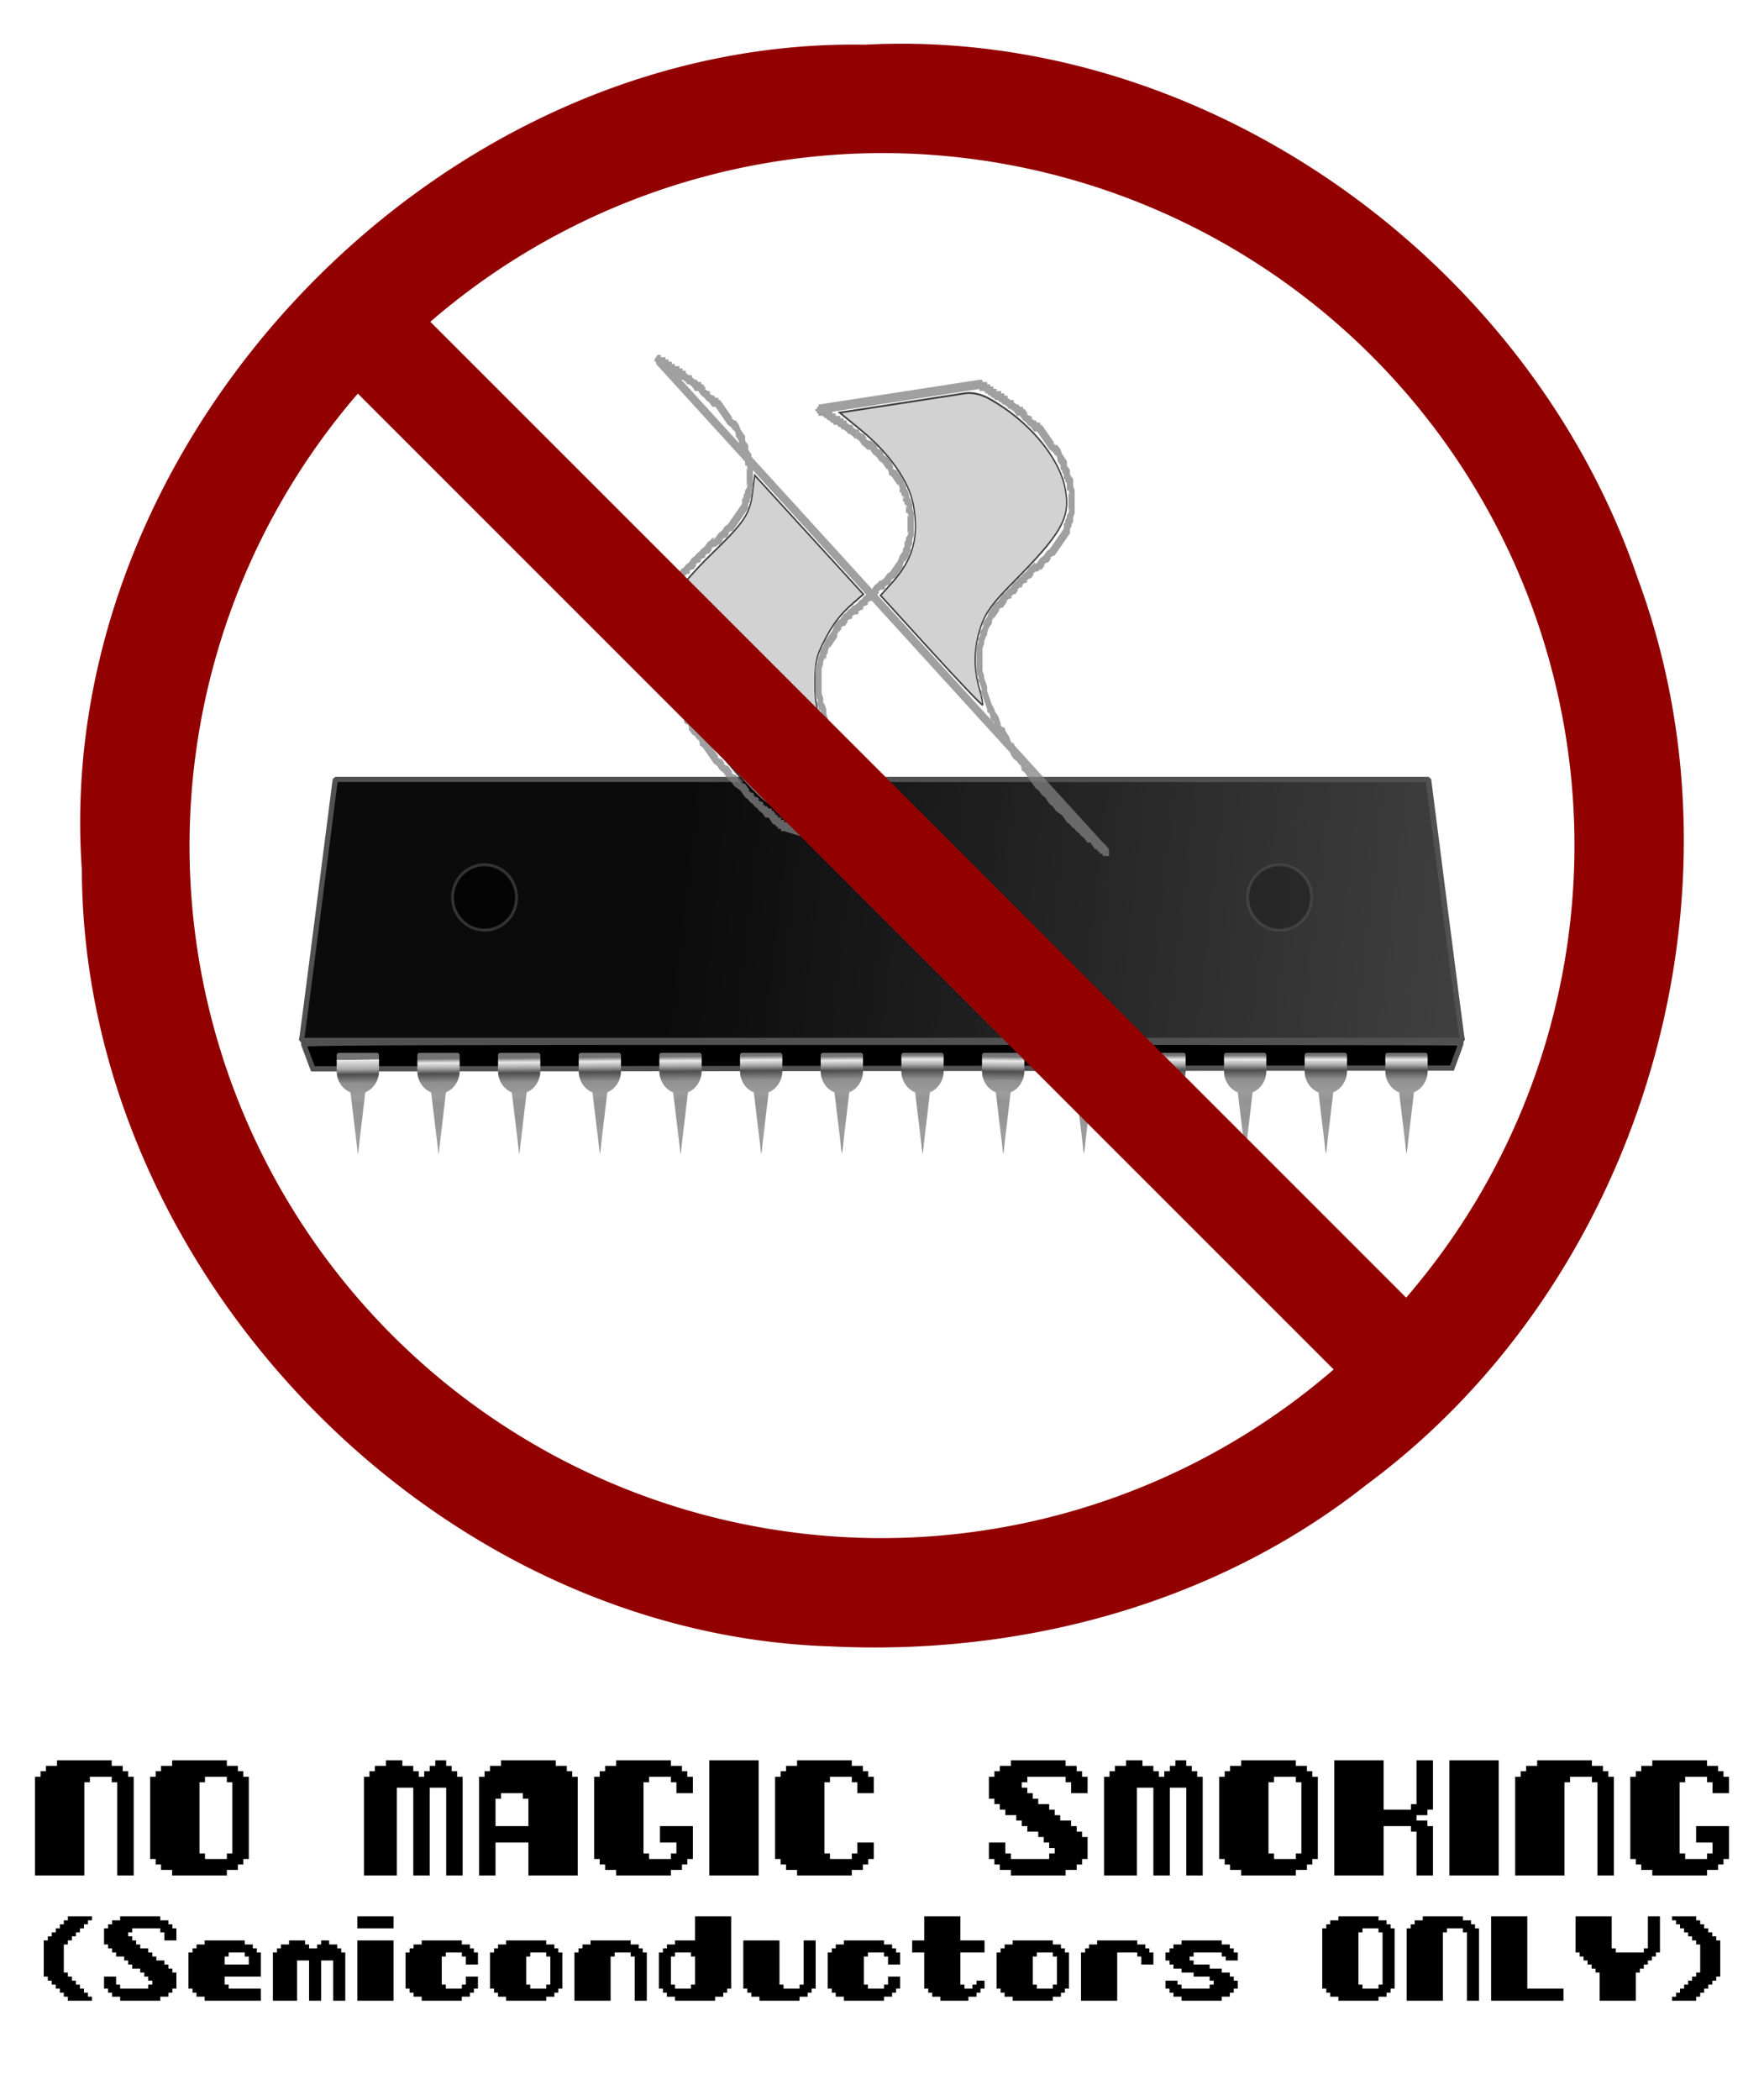 <?xml version="1.0"?>
<svg xmlns="http://www.w3.org/2000/svg" xmlns:xlink="http://www.w3.org/1999/xlink" width="605" height="720.214" viewBox="0 0 605 720.214">
  <defs>
    <linearGradient gradientUnits="userSpaceOnUse" xlink:href="#b" id="p" y2="459.763" x2="312.744" y1="421.346" x1="312.326"/>
    <linearGradient gradientTransform="matrix(.698 0 0 .782 15.984 -274.35)" gradientUnits="userSpaceOnUse" xlink:href="#a" id="d" y2="427.465" x2="455.666" y1="386.442" x1="138.074"/>
    <linearGradient xlink:href="#b" id="r" gradientUnits="userSpaceOnUse" x1="312.326" y1="420.846" x2="312.297" y2="460.764"/>
    <linearGradient gradientUnits="userSpaceOnUse" xlink:href="#b" id="f" y2="460.764" x2="310.064" y1="420.846" x1="312.326"/>
    <linearGradient id="b">
      <stop offset="0" stop-color="#737373"/>
      <stop offset=".041" stop-color="#e9e9e9"/>
      <stop offset=".092" stop-color="#a9a9a9"/>
      <stop offset=".143" stop-color="#4e4e4e"/>
      <stop offset=".231" stop-color="#909090"/>
      <stop offset=".357" stop-color="#9c9c9c"/>
      <stop offset=".429" stop-color="#939393"/>
      <stop offset=".5" stop-color="#969696"/>
      <stop offset=".571" stop-color="#959595"/>
      <stop offset=".643" stop-color="#979797"/>
      <stop offset=".714" stop-color="#9d9d9d"/>
      <stop offset=".786" stop-color="#9c9c9c"/>
      <stop offset=".857" stop-color="#979797"/>
      <stop offset=".929" stop-color="#818181"/>
      <stop offset="1" stop-color="#a4a4a4"/>
    </linearGradient>
    <linearGradient gradientUnits="userSpaceOnUse" xlink:href="#c" id="g" y2="460.764" x2="312.744" y1="420.846" x1="312.326"/>
    <linearGradient id="c">
      <stop offset="0" stop-color="#737373"/>
      <stop offset=".003" stop-color="#e9e9e9"/>
      <stop offset=".092" stop-color="#a9a9a9"/>
      <stop offset=".143" stop-color="#4e4e4e"/>
      <stop offset=".231" stop-color="#909090"/>
      <stop offset=".357" stop-color="#9c9c9c"/>
      <stop offset=".429" stop-color="#939393"/>
      <stop offset=".5" stop-color="#969696"/>
      <stop offset=".571" stop-color="#959595"/>
      <stop offset=".643" stop-color="#979797"/>
      <stop offset=".714" stop-color="#9d9d9d"/>
      <stop offset=".786" stop-color="#9c9c9c"/>
      <stop offset=".857" stop-color="#979797"/>
      <stop offset=".929" stop-color="#818181"/>
      <stop offset="1" stop-color="#a4a4a4"/>
    </linearGradient>
    <linearGradient gradientUnits="userSpaceOnUse" xlink:href="#b" id="l" y2="460.764" x2="312.744" y1="420.846" x1="312.326"/>
    <linearGradient gradientUnits="userSpaceOnUse" xlink:href="#b" id="t" y2="460.764" x2="312.297" y1="420.846" x1="312.326"/>
    <linearGradient gradientUnits="userSpaceOnUse" xlink:href="#b" id="n" y2="460.764" x2="311.851" y1="420.846" x1="312.326"/>
    <linearGradient id="a">
      <stop offset="0"/>
      <stop offset="1" stop-color="#515151"/>
    </linearGradient>
    <linearGradient xlink:href="#b" id="q" gradientUnits="userSpaceOnUse" x1="312.326" y1="420.846" x2="312.297" y2="460.764"/>
    <linearGradient xlink:href="#b" id="h" gradientUnits="userSpaceOnUse" x1="312.326" y1="420.846" x2="312.744" y2="460.764"/>
    <linearGradient xlink:href="#b" id="i" gradientUnits="userSpaceOnUse" x1="312.326" y1="420.846" x2="312.744" y2="460.764"/>
    <linearGradient xlink:href="#b" id="j" gradientUnits="userSpaceOnUse" x1="312.326" y1="420.846" x2="312.744" y2="460.764"/>
    <linearGradient xlink:href="#b" id="k" gradientUnits="userSpaceOnUse" x1="312.326" y1="420.846" x2="312.744" y2="460.764"/>
    <linearGradient xlink:href="#b" id="m" gradientUnits="userSpaceOnUse" x1="312.326" y1="420.846" x2="312.297" y2="460.764"/>
    <linearGradient xlink:href="#b" id="o" gradientUnits="userSpaceOnUse" x1="312.326" y1="420.846" x2="312.297" y2="460.764"/>
    <linearGradient xlink:href="#b" id="s" gradientUnits="userSpaceOnUse" x1="312.326" y1="420.846" x2="312.297" y2="460.764"/>
    <filter id="u" height="1.3" width="1.3" y="-.15" x="-.15" color-interpolation-filters="sRGB">
      <feTurbulence type="fractalNoise" numOctaves="3" baseFrequency="0.25 0.546" seed="5"/>
      <feColorMatrix result="result5" values="1 0 0 0 0 0 1 0 0 0 0 0 1 0 0 0 0 0 1 0"/>
      <feComposite in="SourceGraphic" operator="in" in2="result5"/>
      <feMorphology operator="dilate" radius="1.5" result="result3"/>
      <feTurbulence numOctaves="5" baseFrequency=".03" type="fractalNoise" seed="7"/>
      <feGaussianBlur stdDeviation=".5" result="result91"/>
      <feDisplacementMap result="result4" in="result3" yChannelSelector="G" xChannelSelector="R" scale="27" in2="result91"/>
      <feComposite result="result2" in="result4" k3=".8" k1="1.3" operator="arithmetic" in2="result4"/>
      <feBlend in="result2" mode="screen" in2="result2"/>
    </filter>
    <filter id="e" height="1" width="1" y="0" x="0" color-interpolation-filters="sRGB">
      <feTurbulence type="fractalNoise" numOctaves="3" baseFrequency="1" result="result0"/>
      <feColorMatrix result="result4" values="0" type="saturate"/>
      <feComposite result="result2" in="SourceGraphic" k3=".5" k2=".5" k1="1.25" operator="arithmetic" in2="result4"/>
      <feBlend result="result5" in="result2" in2="SourceGraphic"/>
      <feComposite result="result3" in="result5" operator="in" in2="SourceGraphic"/>
    </filter>
  </defs>
  <g fill-rule="evenodd">
    <path d="M1.09 75.84c.108-.563 2.326-17.653 4.929-37.978L10.752.908h318.571l4.733 36.954c2.603 20.325 4.821 37.415 4.93 37.978l.196 1.024H.893l.197-1.024z" fill="url(#d)" stroke="#515151" stroke-width="1.538" stroke-linecap="round" stroke-linejoin="bevel" transform="matrix(1.177 0 0 1.178 102.338 266.245)"/>
    <path d="M2.985 81.855a360.433 360.433 0 01-1.44-3.867c-.158-.454 33.696-.568 168.522-.568 92.795 0 168.719.094 168.719.209 0 .115-.593 1.803-1.317 3.752l-1.317 3.543-165.962.115-165.962.114-1.243-3.298z" stroke="#515151" stroke-width="1.538" stroke-linecap="round" transform="matrix(1.177 0 0 1.178 102.338 266.245)"/>
    <path d="M65.562 956.292c.143-.72 3.07-22.572 6.504-48.56l6.245-47.251h420.337l6.244 47.25c3.435 25.99 6.362 47.841 6.504 48.56l.26 1.31H65.303l.26-1.31z" transform="matrix(.888 0 0 .902 46.228 -507.904)" opacity=".6" fill="#202020" filter="url(#e)"/>
    <g transform="matrix(1.003 0 0 .895 -24.658 -14.862)" fill="url(#f)">
      <path d="M140.43 420.047c-.39 0-.72.37-.72.838v5.787c0 .132.05.268.095.379h-.094c0 3.727 1.965 6.916 4.719 8.14.08.696.578 5.304 1.218 11.384.678 6.426 1.25 11.78 1.282 11.925.056.26.066.284.093.081.065-.48 2.313-21.82 2.47-23.418 2.726-1.24 4.687-4.408 4.687-8.112h-.094c.044-.111.094-.247.094-.379v-5.787c0-.467-.33-.838-.72-.838h-13.03z" fill="url(#g)"/>
      <path d="M250.763 420.047c-.39 0-.72.37-.72.838v5.787c0 .132.05.268.095.379h-.094c0 3.727 1.965 6.916 4.719 8.14.08.696.578 5.304 1.218 11.384.678 6.426 1.25 11.78 1.282 11.925.056.26.066.284.093.081.065-.48 2.313-21.82 2.47-23.418 2.726-1.24 4.687-4.408 4.687-8.112h-.094c.044-.111.094-.247.094-.379v-5.787c0-.467-.33-.838-.72-.838h-13.03z" fill="url(#h)"/>
      <path d="M223.18 420.047c-.39 0-.72.37-.72.838v5.787c0 .132.05.268.094.379h-.093c0 3.727 1.964 6.916 4.718 8.14.081.696.578 5.304 1.22 11.384.676 6.426 1.249 11.78 1.28 11.925.057.26.067.284.094.081.065-.48 2.312-21.82 2.469-23.418 2.727-1.24 4.687-4.408 4.687-8.112h-.093c.044-.111.093-.247.093-.379v-5.787c0-.467-.328-.838-.718-.838h-13.032z" fill="url(#i)"/>
      <path d="M195.596 420.047c-.39 0-.719.37-.719.838v5.787c0 .132.05.268.094.379h-.094c0 3.727 1.965 6.916 4.72 8.14.08.696.577 5.304 1.218 11.384.677 6.426 1.25 11.78 1.281 11.925.057.26.067.284.094.081.064-.48 2.312-21.82 2.469-23.418 2.726-1.24 4.687-4.408 4.687-8.112h-.094c.045-.111.094-.247.094-.379v-5.787c0-.467-.329-.838-.719-.838h-13.03z" fill="url(#j)"/>
      <path d="M168.013 420.047c-.39 0-.719.37-.719.838v5.787c0 .132.05.268.094.379h-.094c0 3.727 1.965 6.916 4.719 8.14.08.696.578 5.304 1.219 11.384.677 6.426 1.25 11.78 1.28 11.925.057.26.067.284.095.081.064-.48 2.312-21.82 2.468-23.418 2.727-1.24 4.688-4.408 4.688-8.112h-.094c.045-.111.094-.247.094-.379v-5.787c0-.467-.329-.838-.719-.838h-13.031z" fill="url(#k)"/>
      <path d="M278.346 420.047c-.39 0-.719.37-.719.838v5.787c0 .132.05.268.094.379h-.094c0 3.727 1.965 6.916 4.719 8.14.08.696.578 5.304 1.219 11.384.677 6.426 1.25 11.78 1.28 11.925.057.26.068.284.095.081.064-.48 2.312-21.82 2.468-23.418 2.727-1.24 4.688-4.408 4.688-8.112h-.094c.045-.111.094-.247.094-.379v-5.787c0-.467-.329-.838-.719-.838h-13.031z" fill="url(#l)"/>
      <path d="M388.679 420.047c-.39 0-.719.37-.719.838v5.787c0 .132.05.268.094.379h-.094c0 3.727 1.965 6.916 4.719 8.14.08.696.578 5.304 1.219 11.384.677 6.426 1.25 11.78 1.28 11.925.057.26.068.284.095.081.064-.48 2.312-21.82 2.468-23.418 2.727-1.24 4.688-4.408 4.688-8.112h-.094c.045-.111.094-.247.094-.379v-5.787c0-.467-.329-.838-.719-.838H388.68z" fill="url(#m)"/>
      <path d="M361.096 420.047c-.39 0-.72.37-.72.838v5.787c0 .132.05.268.095.379h-.094c0 3.727 1.965 6.916 4.719 8.14.08.696.578 5.304 1.218 11.384.678 6.426 1.25 11.78 1.282 11.925.056.26.066.284.093.081.065-.48 2.313-21.82 2.47-23.418 2.726-1.24 4.687-4.408 4.687-8.112h-.094c.044-.111.094-.247.094-.379v-5.787c0-.467-.33-.838-.72-.838h-13.03z" fill="url(#n)"/>
      <path d="M333.512 420.047c-.39 0-.718.37-.718.838v5.787c0 .132.05.268.093.379h-.093c0 3.727 1.964 6.916 4.718 8.14.081.696.578 5.304 1.22 11.384.676 6.426 1.249 11.78 1.28 11.925.057.26.067.284.094.081.065-.48 2.312-21.82 2.469-23.418 2.727-1.24 4.687-4.408 4.687-8.112h-.093c.044-.111.093-.247.093-.379v-5.787c0-.467-.328-.838-.718-.838h-13.032z" fill="url(#o)"/>
      <path d="M305.93 420.047c-.39 0-.72.37-.72.838v5.787c0 .132.05.268.094.379h-.094c0 3.727 1.965 6.916 4.72 8.14.08.696.577 5.304 1.218 11.384.677 6.426 1.25 11.78 1.281 11.925.057.26.067.284.094.081.064-.48 2.312-21.82 2.469-23.418 2.726-1.24 4.687-4.408 4.687-8.112h-.094c.045-.111.094-.247.094-.379v-5.787c0-.467-.329-.838-.719-.838h-13.03z" fill="url(#p)"/>
      <path d="M499.012 420.047c-.39 0-.719.37-.719.838v5.787c0 .132.05.268.094.379h-.094c0 3.727 1.965 6.916 4.719 8.14.08.696.578 5.304 1.219 11.384.677 6.426 1.25 11.78 1.281 11.925.056.26.067.284.094.081.064-.48 2.312-21.82 2.468-23.418 2.727-1.24 4.688-4.408 4.688-8.112h-.094c.045-.111.094-.247.094-.379v-5.787c0-.467-.329-.838-.719-.838h-13.031z" fill="url(#q)"/>
      <path d="M471.429 420.047c-.39 0-.72.37-.72.838v5.787c0 .132.05.268.095.379h-.094c0 3.727 1.965 6.916 4.719 8.14.08.696.578 5.304 1.218 11.384.678 6.426 1.25 11.78 1.282 11.925.056.26.066.284.093.081.065-.48 2.313-21.82 2.47-23.418 2.726-1.24 4.687-4.408 4.687-8.112h-.094c.044-.111.094-.247.094-.379v-5.787c0-.467-.33-.838-.72-.838h-13.03z" fill="url(#r)"/>
      <path d="M443.845 420.047c-.39 0-.718.37-.718.838v5.787c0 .132.05.268.093.379h-.093c0 3.727 1.965 6.916 4.718 8.14.081.696.578 5.304 1.22 11.384.677 6.426 1.25 11.78 1.28 11.925.057.26.067.284.094.081.065-.48 2.313-21.82 2.469-23.418 2.727-1.24 4.687-4.408 4.687-8.112h-.093c.044-.111.093-.247.093-.379v-5.787c0-.467-.328-.838-.718-.838h-13.032z" fill="url(#s)"/>
      <path d="M416.262 420.047c-.39 0-.719.37-.719.838v5.787c0 .132.05.268.094.379h-.094c0 3.727 1.965 6.916 4.72 8.14.08.696.577 5.304 1.218 11.384.677 6.426 1.25 11.78 1.281 11.925.057.26.067.284.094.081.064-.48 2.312-21.82 2.469-23.418 2.727-1.24 4.687-4.408 4.687-8.112h-.094c.045-.111.094-.247.094-.379v-5.787c0-.467-.329-.838-.719-.838h-13.03z" fill="url(#t)"/>
    </g>
    <path d="M63.565 35.256a9.32 9.51 0 01-18.641 0 9.32 9.51 0 1118.64 0z" opacity=".6" stroke="#515151" stroke-width=".849" stroke-linecap="round" transform="matrix(1.177 0 0 1.178 102.338 266.245)"/>
    <path d="M295.244 35.256a9.32 9.51 0 01-18.64 0 9.32 9.51 0 1118.64 0z" opacity=".6" fill="#202020" stroke="#515151" stroke-width=".849" stroke-linecap="round" transform="matrix(1.177 0 0 1.178 102.338 266.245)"/>
  </g>
  <g opacity=".75">
    <g filter="url(#u)" fill="gray" transform="matrix(-1.786 0 0 -2.581 594.65 564.53)">
      <path d="M120.879 104.981l-.3 1.2h.3l-.6-.6v.6h.3v.3h.9l-.6-.6v.6h.3v.3h.6l-.6-.3.3.3h.3v.3h.6l-.6-.3.9.9h.3v.3h.9l-.6-.3.6.6h.3l.599.3h-.3l.3.3h.3l.6.3h-.3l.3.3h.3l.6.3h-.3l.3.3h.3l.6.3h-.3l.9.9h.3l1.2.6h-.3l.6.6h.299l.6.3h-.3l.9.899h.3l.6.3h-.3l.6.6h.3l.6.3h-.3l2.1 2.1h.3l.599.3h-.3l.3.6.6.6h.3l.6.299h-.3l.6.6.3.6h.3l.6.3h-.3l.3.6.6.6.3.6h.3l.6.3h-.3l.6 1.2.599.6.3.599.3.3.9 1.8v-.3.9l.6 1.2v-.3.6l.3.6v-.3 3.599-.3l-.3.6v.6-.3l-.3.6v.6-.6l-.3.3v.3l-.3.6v.599-.6l-.6.6v.3l-.3.6v-.3l-1.2 1.2h.3l-.6.3h-.3l-.9.9h.3l-.6.3h-.3l-.3.3h.3l-.6.3h-.3l-.6.6h.3l-.6.3h-.3l-.3.3h.3l-.599.3h-.3l-.3.299h.3l-.6.3h-.3l-.6.6h.3l-.6.3h.3-.6l-.6.3h-.3l-.6.6h.3l-.6.3h-.3l-.6.6h.3l-.6.3h-.299l-3 2.999v1.2-.6l-.3.3v.9-.6l-.3.3v.9-.3l-.3.6v2.999l.3.6v-.3 1.2l.6.6v-.3.9l.6.6v-.3.9l.9.9.3.599.6.6h.3l.6.3h-.3l2.4 2.4h.3v.3h.9l-.6-.3.6.6h.3l.6.3h-.3l.3.3h.3l.599.3h-.3l.6.599h.3v.3h.9l-.6-.3.6.6h.3l.6.3v.3h.6l-.6-.3.3.3h.3l.6.3v.3h.6l-.6-.3.3.3h.3v.3h.6l-.6-.3.3.3h.3v.3h.899l-.6-.3.3.3h.3v.3h.6l-.6-.3.3.3h.3v.3h.6l-.6-.3.3.3h.3v.3h.6l-.6-.3.3.3h.3v.3h1.2l-.6-.6v.6h.3v.3h.6l30.894-3.3v-.3h.3v-.3h.3v-.3h-.3v-.3h-.6l.6.6v-.6h-.3v-.3h-1.2.3l-.3-.3h-.6.3l-.3-.3h-.6.3l-.3-.3h-.6.3l-.3-.3h-.9.3l-.3-.3h-.6.3l-.3-.3h-.6.3l-.6-.3-.299-.3h-.6.3l-.6-.3-.3-.3h-.6.3l-.3 1.2h.3l-.6-.3.3.3h.3l.6.3v.3h.6l-.6-.3.3.3h.3l.6.3v.3h.6l-.6-.3.3.3h.3v.3h.6l-.6-.3.3.3h.3v.3h.9l-.6-.3.3.3h.3v.3h.6l-.6-.3.3.3h.3v.3h.6l-.6-.3.3.3h.3v.3h.6l-.6-.3.3.3h.3v.3h1.2l-.6-.6v.6h.3v.3h.599l-.3-1.2-30.895 3.3h.3-.3l.6.6v-.6h-.3v-.3h-1.2.3l-.3-.3h-.6.3l-.3-.3h-.6.3l-.3-.3h-.599.3l-.3-.3h-.9.3l-.3-.3h-.6.3l-.3-.3h-.6.3l-.6-.3-.3-.3h-.6.3l-.6-.3-.6-.6h-.9.3l-.6-.6-.599-.3-.3-.3-.6-.3-.6-.6h-.9.3l-2.4-2.399-.6-.3-.599-.6v.3l-.3-.6v-.3l-.9-.9.3.6v-.9h-.3v-.3l-.6-.6.3.6v-.9h-.3v-.3l-.6-.6.3.6v-1.2h-.3l-.3-.599.3.3v-2.4l-.3.3.3-.6.3-.3v-.3l-.3.3.6-.6v-.3l-.3.3.6-.6v-.6l-.3.3 3-2.999.6-.3.6-.6.6-.3.6-.6.6-.3-.3.3h.3l.3-.3.6-.3.599-.6.6-.3.3-.3.6-.299.3-.3.6-.3.6-.6.6-.3.3-.3.6-.3.9-.9.599-.3 1.2-1.2.3-.6.9-.899v-.3l-.3.3.3-.6.6-.6v-.3l-.3.3.3-.6.3-.3v-.3l-.3.3.3-.6.3-.3v-3.899h-.3l-.3-.6.3.3v-.6h-.3l-.6-1.2.3.3v-.9h-.3l-.9-1.799v-.3l-.3-.3v.3l-.3-.6v-.3l-.6-.6v.3l-.6-1.2v-.3l-.6-.3v.3l-.3-.6v-.3l-.6-.6v.3l-.3-.6v-.299l-.6-.3v.3l-.3-.6v-.3l-.6-.6-.6-.3-.6-.6v.3l-.3-.6v-.3l-.599-.3-2.1-2.1-.6-.299-.6-.6-.6-.3-.9-.9-.6-.3-.599-.6-1.2-.6-.9-.9-.6-.3-.3-.3-.6-.3-.3-.3-.6-.299-.3-.3-.599-.3-.6-.6h-.9.3l-.9-.9h-.6.3l-.3-.3h-.6l.6.6v-.6h-.3v-.3h-.9l.6.6v-.6h-.3v-.3h-1.2v.9l.9-.9z"/>
      <path d="M168.57 160.472l-.6-.3-.6-.6-.6-.3-.3-.3h-.9.3l-.6-.6-.599-.3-.6-.6-.6-.3-.9-.9v.3l-.3-.6v-.3l-.6-.3-1.2-1.2v.3l-.3-.6v-.3l-.3-.299.3.6v-.6h-.3v-.3l-.3-.3v.3l-.3-.6.3.3v-.6h-.3v-.3l-.299-.3v.3l-.3-.6.3.3v-.9h-.3l-.3-.6.3.3v-2.4l-.3.3.3-.599.3-.3v-.3l-.3.3.6-.6v-.6l-.3.3.6-.6v-.3l-.3.3.9-.9.3-.6 1.5-1.5.6-.3.6-.599.6-.3.3-.3-.3.3h.3l.299-.3.6-.3.6-.6.6-.3.3-.3.6-.3.3-.3.6-.3.3-.3.6-.3.3-.3-.3.3h.3l.3-.3.599-.3.3-.3.6-.3.6-.6.6-.299.6-.6.3-.6 1.5-1.5.3-.6.6-.6v-.3l-.3.3.3-.3.299-.6.3-.3v-.3l-.3.3.3-.599.3-.3v-4.2h-.3l-.3-.6.3.3v-.899h-.3v-.3l-.3-.3v.3l-.3-.6.3.3v-.9h-.3l-.9-1.8v-.3l-.3-.3v.3l-.3-.6v-.3l-.6-.6v.3l-.6-1.199v-.3l-.6-.3v.3l-.3-.6v-.3l-.6-.6v.3l-.3-.6v-.3l-2.099-2.1-.6-.3v.3l-.3-.599v-.3l-.6-.6-.6-.3-.6-.6v.3l-.3-.6v-.3l-.6-.3-.599-.6-.6-.3-.6-.6-.6-.3-.9-.9-.6-.299-.6-.6-.6-.3-.3-.3-.599-.3-.9-.9-.6-.3-.3-.3-.6-.3-.3-.3-.6-.3-.6-.6h-.9.3l-.6-.6h-.599.3l-.6-.599h-.6l.6.6v-.6h-.3v-.3h-.9l.6.6v-.6h-.3v-.3h-1.2v.9h.3v.3l30.895 6.599h.6l-.6-.6v.6h.3v.3h.9l-.6-.6v.6h.3v.3h.6l-.6-.3.3.3h.3v.3h.6l-.6-.3.9.9h.3v.3h.9l-.6-.3.6.6h.3l.6.3h-.3l.3.3h.3l.599.3h-.3l.3.3h.3l.6.3h-.3l.3.299h.3l.6.3h-.3l.9.9h.3l1.2.6h-.3l.6.6h.3l.599.3h-.3l.9.9h.3l.6.3h-.3l.6.6h.3l.6.3h-.3l2.1 2.099h.3l.6.3h-.3l.3.6.599.6h.3l.6.3h-.3l.6.6.3.6h.3l.6.3h-.3l.3.6.6.599.3.6h.3l.6.3h-.3l.6 1.2.899-.9v.3l-.6-1.2v-.3l-.6-.3v.3l-.3-.6v-.3l-.6-.6v.3l-.3-.6v-.3l-.6-.3v.3l-.3-.6v-.3l-.6-.6-.6-.3-.6-.6v.3l-.299-.6v-.3l-.6-.299-2.1-2.1-.6-.3-.6-.6-.6-.3-.9-.9-.599-.3-.6-.6-1.2-.599-.9-.9-.6-.3-.3-.3-.6-.3-.3-.3-.6-.3-.299-.3-.6-.3-.6-.6h-.9.3l-.9-.9h-.6.3l-.3-.3h-.6l.6.6v-.6h-.3v-.3h-.9l.6.6v-.6h-.3v-.3h-.6l-30.894-6.598v1.2h.3l-.6-.6v.6h.3v.3h.9l-.6-.6v.6h.3v.3h.6l-.6-.3.6.6h.3v.3h.6l-.6-.3.6.6h.3v.3h.9l-.6-.3.6.6h.3l.6.3h-.3l.3.3h.3l.6.3h-.3l.3.3h.3l.6.3h-.3l.9.9h.3l.599.299h-.3l.3.3h.3l.6.3h-.3l.6.6h.3l.6.3h-.3l.9.9h.3l.6.3h-.3l.6.6h.3l.6.3h-.3l.6.6h.299l.6.3h-.3l.3.6.6.599h.3l.6.3h-.3l.6.6.3.6h.3l.6.3h-.3l2.1 2.1.299.6.6.6.3.599h.3l.6.3h-.3l.6 1.2.6.6.3.6.3.3.9 1.8v-.3.9l.3.599.3.3v-.3.9l.3.6v-.3 3.899-.3l-.3.6v.6-.3l-.3.6v-.3l-.3.3v.9-.6l-.3.3v.3l-.3.6v-.3l-1.5 1.5v.3l-.3.6v-.3l-.6.6h.3l-.6.3h-.3l-.6.599h.3l-.6.3h-.3l-.3.3h.3l-.6.3h.3-.9l-.3.3h.3l-.6.3h-.3l-.3.3h.3l-.6.3h-.3l-.3.3h.3l-.6.3h-.3l-.3.3h.3l-.6.3h-.299l-.6.6h.3l-.6.3h.3-.9l-.3.3h.3l-.6.3h-.3l-.6.599h.3l-.6.3h-.3l-1.5 1.5v.3l-.3.6v-.3l-.899.9v.9-.6l-.3.3v1.2-.6l-.3.3v.899-.3l-.3.6v3l.3.6v-.3.9l.3.6.3.3v-.3.599l.3.6.3.3v-.3.6l.3.3.3.6 1.2 1.2h.3l.6.3h-.3l.3.6.9.9h.3l.6.3h-.3l.6.599h.3l.599.3h-.3l.6.6h.3v.3h.9l-.6-.3.3.3h.3l.6.3h-.3l.6.6h.3l.6.3v.3h.3l.3-1.2z"/>
      <path d="M203.064 126.878l.6.6.3.6.3.3.9 1.799v-.3.9l.6 1.2v-.3.6l.3.6v-.3 3.599-.3l-.3.6v.6-.3l-.3.6v.6-.6l-.3.3v.3l-.3.6v.6-.6l-.6.6v.3l-.3.6v-.3l-1.2 1.2h.3l-.6.3h-.3l-.9.899h.3l-.6.3h-.3l-.3.3h.3l-.6.3h-.3l-.6.6h.3l-.6.3h-.299l-.3.3h.3l-.6.3h-.3l-.3.3h.3l-.6.3h-.3l-.6.6h.3l-.6.3h.3-.6l-.6.3h-.3l-.6.6h.3l-.6.299h-.3l-.599.6h.3l-.6.3h-.3l-3 3v1.2-.6l-.3.3v.899-.6l-.3.3v.9-.3l-.3.6v3l.3.6v-.3 1.2l.6.599v-.3.9l.6.6v-.3.9l.9.9.3.6.6.6h.3l.6.3h-.3l2.4 2.399h.3v.3h.9l-.6-.3.6.6h.3l.6.3h-.3l.3.3h.3l.6.3h-.3l.6.6h.299v.3h.9l-.6-.3.6.6h.3l.6.3v.3h.6l-.6-.3.3.3h.3l.6.3v.3h.6l-.6-.3.3.3h.3v.3h.6l-.6-.3.3.3h.3v.299h.9l-.6-.3.3.3h.3v.3h.599l-.6-.3.3.3h.3v.3h.6l-.6-.3.3.3h.3v.3h.6l-.6-.3.3.3h.3v.3h1.2l-.6-.6v.6h.3v.3h.6l.6-.6v-.3h-.3v-.3l-86.085-65.389-.9.9 86.085 65.389.6-.9h-.3l.6.6v-.6h-.3v-.3h-1.2.3l-.3-.3h-.6.3l-.3-.3h-.6.3l-.3-.3h-.6.3l-.3-.3h-.9.3l-.3-.3h-.6.3l-.3-.3h-.6.3l-.6-.3-.3-.3h-.6.3l-.6-.3-.6-.6h-.899.3l-.6-.6-.6-.3-.3-.3-.6-.3-.6-.599h-.9.3l-2.4-2.4-.599-.3-.6-.6v.3l-.3-.6v-.3l-.9-.9.3.6v-.9h-.3v-.3l-.6-.599.3.6v-.9h-.3v-.3l-.6-.6.3.6v-1.2h-.3l-.3-.6.3.3v-2.4l-.3.3.3-.6.3-.3v-.299l-.3.3.6-.6v-.3l-.3.3.6-.6v-.6l-.3.3 3-3 .6-.3.6-.6.6-.3.6-.599.6-.3-.3.3h.3l.3-.3.6-.3.6-.6.599-.3.3-.3.6-.3.3-.3.6-.3.6-.6.6-.3.3-.3.6-.3.9-.9.6-.299 1.199-1.2.3-.6.9-.9v-.3l-.3.3.3-.6.6-.6v-.3l-.3.3.3-.6.3-.3v-.3l-.3.3.3-.6.3-.299v-3.9h-.3l-.3-.6.3.3v-.6h-.3l-.6-1.199.3.3v-.9h-.3l-.9-1.8v-.3l-.3-.3v.3l-.3-.6v-.3l-.6-.6-.9.9z"/>
    </g>
    <path d="M142.8 165.684c-7.358-2.89-13.119-7.6-14.359-11.74-1.176-3.926.436-5.954 10.107-12.71 3.823-2.67 5.184-3.968 6.061-5.78 1.345-2.778 1.44-5.438.292-8.185-.462-1.106-.75-2.099-.642-2.207.108-.109 4.561 3.12 9.895 7.172l9.699 7.37-2.137 1.64c-4.134 3.175-5.307 6.133-4.143 10.454.822 3.054 4.602 6.782 9.97 9.833l4.164 2.366-10.963 1.169c-6.03.642-11.948 1.274-13.153 1.404-1.382.149-3.152-.142-4.792-.786zM177.592 147.673l-10.44-7.908 1.94-1.172c2.601-1.57 3.984-2.841 5.82-5.352 1.283-1.751 1.538-2.632 1.538-5.297 0-2.695-.303-3.712-1.932-6.492-2.35-4.01-7.817-9.751-12.827-13.47-2.043-1.517-3.45-2.846-3.129-2.953.322-.108 5.71.91 11.974 2.263 12.594 2.719 14.61 3.58 21.668 9.269 9.077 7.315 13.34 13.091 13.34 18.078 0 2.216-.28 2.896-1.952 4.746-1.073 1.188-4.309 3.74-7.19 5.67-6.432 4.31-7.481 5.397-7.978 8.268l-.39 2.259-10.442-7.909z" fill="#c3c3c3" stroke="#000" stroke-width=".251" filter="url(#u)" transform="matrix(-1.786 0 0 -2.581 594.65 564.53)"/>
  </g>
  <path d="M307.574 15.005c-3.623.025-7.251.132-10.885.323C149.232 12.822 17.683 151.639 28.077 298.322c.385 136.522 119.37 261.85 256.618 266.297 65.43 3.272 132.108-14.453 183.855-55.346 94.026-69.45 133.71-201.518 93.094-311.057-36-105.543-141.777-183.968-254.07-183.21zm-5.075 37.497a237.5 237.5 0 01237.5 237.5 237.5 237.5 0 01-57.73 155.02L147.595 110.348a237.5 237.5 0 01154.904-57.847zm-179.767 82.48l334.672 334.672a237.5 237.5 0 01-154.905 57.848A237.5 237.5 0 0165 290.002a237.5 237.5 0 0157.733-155.02z" fill="#920000"/>
  <g style="line-height:125%;-inkscape-font-specification:'PCPaint Special Medium';text-align:center" font-weight="500" font-size="32.5" font-family="PCPaint Special" text-anchor="middle" stroke-width="2">
    <path d="M23.273 657.188h8.274v1.39h-1.39v1.357H28.8v1.39h-1.39v1.39h-1.39v1.357h-1.357v1.39h-1.39v1.39h-1.39v9.63h1.39v1.39h1.39v1.39h1.357v1.357h1.39v1.39h1.39v1.39h1.357v1.357h1.39v1.39h-8.274v-1.39h-1.39v-1.358h-1.357v-1.39h-1.39v-1.39h-1.389v-1.356H16.39v-1.39H15v-12.41h1.39v-1.39h1.357v-1.357h1.39v-1.39h1.39v-1.39h1.357v-1.357h1.39v-1.39zM41.21 657.188h13.767v1.39h2.78v1.357h1.357v1.39h1.39v4.137h-4.137v-2.747h-1.39v-1.39h-9.63v1.39h-1.39v1.357h1.39v1.39h1.357v1.39h1.39v1.357h2.747v1.39h1.39v1.39h1.389v1.357h2.747v1.39h1.39v1.389h1.357v1.357h1.39v5.527h-1.39v1.39h-1.357v1.357h-2.78v1.39H41.21v-1.39h-2.78v-1.358h-1.357v-1.39h-1.39v-4.136h4.137v2.747h1.39v1.39h9.63v-1.39h1.39v-1.357h-1.39v-1.39h-1.357v-1.39h-1.39v-1.357h-2.746v-1.39h-1.39v-1.39h-1.39v-1.357H39.82v-1.39h-1.39v-1.39h-1.357v-1.357h-1.39v-5.526h1.39v-1.39h1.357v-1.357h2.78v-1.39zM70.167 665.462h13.767v1.39h2.78v1.357h1.357v1.39h1.39v8.273H77.05v2.747h1.389v1.39h11.02v4.136H70.167v-1.39h-2.78v-1.357H66.03v-1.39h-1.39v-12.41h1.39v-1.39h1.357v-1.357h2.78v-1.39zm8.273 4.136v1.39h-1.39v2.747h8.274v-2.747h-1.39v-1.39H78.44zM99.123 665.462h5.495v1.39h1.39v1.357h2.746v-1.358h1.39v-1.39h2.747v1.39h2.78v1.358h1.357v1.39h1.39v16.546h-4.137v-13.8h-4.137v13.8h-4.137v-13.8h-4.136v13.8h-8.274v-16.547h1.39v-1.39h1.357v-1.357h2.78v-1.39zM122.554 657.188h12.41v4.137h-12.41v-4.137zm0 8.274h12.41v20.683h-12.41v-20.683zM144.627 665.462h13.768v1.39h2.779v1.357h1.357v1.39h1.39v4.136h-4.137v-2.747h-1.39v-1.39H152.9v1.39h-1.39v9.63h1.39v1.39h5.495v-1.39h1.39v-2.746h4.136v4.137h-1.39v1.39h-1.357v1.357h-2.78v1.39h-13.767v-1.39h-2.78v-1.358h-1.357v-1.39h-1.39v-12.41h1.39v-1.39h1.358v-1.357h2.78v-1.39zM173.584 665.462h13.767v1.39h2.78v1.357h1.357v1.39h1.39v12.41h-1.39v1.39h-1.357v1.357h-2.78v1.39h-13.767v-1.39h-2.78v-1.358h-1.357v-1.39h-1.39v-12.41h1.39v-1.39h1.358v-1.357h2.779v-1.39zm8.273 4.136v1.39h-1.39v9.63h1.39v1.39h5.494v-1.39h1.39v-9.63h-1.39v-1.39h-5.494zM202.54 665.462h13.768v1.39h2.78v1.357h1.357v1.39h1.39v16.546h-4.137v-15.157h-1.39v-1.39h-5.494v1.39h-1.39v15.157h-12.41v-16.547h1.39v-1.39h1.357v-1.357h2.78v-1.39zM238.381 657.188h12.41v24.82h-1.39v1.39h-1.357v1.358h-2.779v1.39h-13.767v-1.39h-2.78v-1.358h-1.357v-1.39h-1.39v-12.41h1.39v-1.39h1.357v-1.357h2.78v-1.39h6.883v-8.273zm-6.883 12.41v1.39h-1.39v9.63h1.39v1.39h5.494v-1.39h1.39v-9.63h-1.39v-1.39h-5.494zM254.928 665.462h12.41v15.157h1.39v1.39h5.494v-1.39h1.39v-15.157h4.136v16.547h-1.39v1.39h-1.357v1.357h-2.78v1.39h-13.767v-1.39h-2.779v-1.358h-1.357v-1.39h-1.39v-16.546zM289.411 665.462h13.768v1.39h2.779v1.357h1.357v1.39h1.39v4.136h-4.137v-2.747h-1.39v-1.39h-5.493v1.39h-1.39v9.63h1.39v1.39h5.494v-1.39h1.39v-2.746h4.136v4.137h-1.39v1.39h-1.357v1.357h-2.78v1.39h-13.767v-1.39h-2.78v-1.358h-1.356v-1.39h-1.39v-12.41h1.39v-1.39h1.357v-1.357h2.78v-1.39zM316.978 657.188h12.41v8.274h8.274v4.136h-8.274v11.02h1.39v1.39h2.747v-1.39h1.39v-1.356h2.747v2.747h-1.39v1.39h-1.357v1.357h-2.78v1.39h-9.63v-1.39h-2.78v-1.358h-1.357v-1.39h-1.39v-12.41h-4.136v-4.136h4.136v-8.274zM347.325 665.462h13.767v1.39h2.78v1.357h1.357v1.39h1.39v12.41h-1.39v1.39h-1.357v1.357h-2.78v1.39h-13.767v-1.39h-2.78v-1.358h-1.357v-1.39h-1.39v-12.41h1.39v-1.39h1.358v-1.357h2.779v-1.39zm8.273 4.136v1.39h-1.39v9.63h1.39v1.39h5.494v-1.39h1.39v-9.63h-1.39v-1.39h-5.494zM376.282 665.462h13.767v1.39h2.78v1.357h1.357v1.39h1.39v4.136h-4.137v-2.747h-1.39v-1.39h-6.884v16.547h-12.41v-16.547h1.39v-1.39h1.357v-1.357h2.78v-1.39zM405.239 665.462h13.767v1.39h2.78v1.357h1.357v1.39h1.39v2.747h-4.137v-1.358h-1.39v-1.39h-9.63v1.39h-1.39v1.358h1.39v1.39h5.493v1.389h4.137v1.357h2.78v1.39h1.357v1.39h1.39v2.747h-1.39v1.39h-1.358v1.357h-2.779v1.39h-13.767v-1.39h-2.78v-1.358h-1.357v-1.39h-1.39v-2.746h4.137v1.357h1.39v1.39h9.63v-1.39h1.39v-1.357h-1.39v-1.39h-5.494v-1.39h-4.136v-1.357h-2.78v-1.39h-1.357v-1.39h-1.39v-2.747h1.39v-1.39h1.357v-1.357h2.78v-1.39zM459.016 657.188h13.767v1.39h2.78v1.357h1.357v1.39h1.39v20.684h-1.39v1.39h-1.358v1.357h-2.779v1.39h-13.767v-1.39h-2.78v-1.358h-1.357v-1.39h-1.39v-20.683h1.39v-1.39h1.357v-1.357h2.78v-1.39zm8.273 4.137v1.39h-1.39v17.904h1.39v1.39h5.494v-1.39h1.39v-17.904h-1.39v-1.39h-5.494zM487.972 657.188h13.768v1.39h2.78v1.357h1.357v1.39h1.39v24.82h-4.138v-23.43h-1.39v-1.39h-5.493v1.39h-1.39v23.43h-12.41v-24.82h1.39v-1.39h1.357v-1.357h2.78v-1.39zM511.403 657.188h12.41v24.82h12.41v4.137h-24.82v-28.957zM540.36 657.188h12.41v11.02h1.39v1.39h9.63v-1.39h1.39v-11.02h4.137v12.41h-1.39v1.39h-1.357v1.358h-1.39v1.39h-1.39v1.389h-1.357v1.357h-1.39v9.663h-12.41v-9.663h-1.39v-1.357h-1.357v-1.39h-1.39v-1.39h-1.39v-1.357h-1.357v-1.39h-1.39v-12.41zM573.453 657.188h8.274v1.39h1.39v1.357h1.357v1.39h1.39v1.39h1.389v1.357h1.357v1.39H590v12.41h-1.39v1.39h-1.357v1.357h-1.39v1.39h-1.39v1.39h-1.357v1.357h-1.39v1.39h-8.273v-1.39h1.39v-1.358h1.357v-1.39h1.39v-1.39h1.39v-1.356h1.357v-1.39h1.39v-1.39h1.39v-9.63h-1.39v-1.39h-1.39v-1.39h-1.357v-1.357h-1.39v-1.39h-1.39v-1.39h-1.357v-1.357h-1.39v-1.39z"/>
  </g>
  <g style="line-height:125%;-inkscape-font-specification:'PCPaint Special Medium';text-align:center" font-weight="500" font-size="47.5" font-family="PCPaint Special" text-anchor="middle" stroke-width="2">
    <path d="M19.543 603.696h18.773v1.895h3.79v1.85h1.85v1.896h1.896v33.843H40.21v-31.949h-1.895v-1.894h-7.491v1.894H28.93v31.95H12.008v-33.844h1.895v-1.895h1.85v-1.851h3.79v-1.895zM59.028 603.696H77.8v1.895h3.79v1.85h1.851v1.896h1.895v28.203H83.44v1.895h-1.85v1.85H77.8v1.895H59.027v-1.895h-3.79v-1.85h-1.85v-1.895h-1.896v-28.203h1.895v-1.895h1.85v-1.851h3.79v-1.895zm11.281 5.64v1.895h-1.895v24.414h1.895v1.895H77.8v-1.895h1.895V611.23H77.8v-1.894H70.31zM132.356 603.696h5.64v1.895h3.746v1.85h1.895v1.896h1.85v-1.895h1.896v-1.851h1.895v-1.895h3.745v1.895h1.895v1.85h1.851v1.896h1.895v33.843h-5.64v-30.098h-5.641v30.098h-5.64v-30.098h-5.641v30.098H124.82v-33.843h1.895v-1.895h1.851v-1.851h3.79v-1.895zM171.84 603.696h18.773v1.895h3.79v1.85h1.85v1.896h1.895v33.843h-16.921V631.9h-11.282v11.28h-5.64v-33.843h1.895v-1.895h1.85v-1.851h3.79v-1.895zm0 11.281v1.895h-1.895v9.386h11.282v-9.386h-1.895v-1.895h-7.492zM211.325 603.696h18.772v1.895h3.79v1.85h1.85v1.896h1.896v5.64h-5.64v-3.746h-1.896v-1.894h-7.491v1.894h-1.895v24.414h1.895v1.895h7.491v-1.895h1.895v-3.746h-5.64v-5.64h11.28v11.28h-1.894v1.896h-1.85v1.85h-3.79v1.895h-18.773v-1.895h-3.79v-1.85h-1.851v-1.895h-1.895v-28.203h1.895v-1.895h1.85v-1.851h3.79v-1.895zM243.273 603.696h16.922v39.484h-16.922v-39.484zM273.371 603.696h18.773v1.895h3.79v1.85h1.85v1.896h1.896v5.64h-5.64v-3.746h-1.896v-1.894h-7.491v1.894h-1.895v24.414h1.895v1.895h7.491v-1.895h1.895v-3.746h5.64v5.64h-1.894v1.896h-1.851v1.85h-3.79v1.895h-18.773v-1.895h-3.79v-1.85h-1.85v-1.895h-1.895v-28.203h1.895v-1.895h1.85v-1.851h3.79v-1.895zM346.7 603.696h18.772v1.895h3.79v1.85h1.85v1.896h1.896v5.64h-5.64v-3.746h-1.896v-1.894H352.34v1.894h-1.895v1.851h1.895v1.895h1.851v1.895h1.895v1.85h3.746v1.896h1.895v1.895h1.894v1.85h3.746v1.895h1.895v1.895h1.85v1.851h1.896v7.536h-1.895v1.895h-1.85v1.85h-3.79v1.895H346.7v-1.895h-3.79v-1.85h-1.851v-1.895h-1.895v-5.64h5.64v3.745h1.896v1.895h13.132v-1.895h1.895v-1.851h-1.895v-1.895h-1.851v-1.895h-1.895v-1.85h-3.746v-1.896h-1.895v-1.894h-1.895v-1.851h-3.745v-1.895h-1.895v-1.895h-1.851v-1.85h-1.895v-7.536h1.895v-1.895h1.85v-1.851h3.79v-1.895zM386.184 603.696h5.64v1.895h3.746v1.85h1.895v1.896h1.851v-1.895h1.895v-1.851h1.895v-1.895h3.746v1.895h1.894v1.85h1.851v1.896h1.895v33.843h-5.64v-30.098h-5.641v30.098h-5.64v-30.098h-5.641v30.098h-11.282v-33.843h1.895v-1.895h1.851v-1.851h3.79v-1.895zM425.668 603.696h18.773v1.895h3.79v1.85h1.85v1.896h1.896v28.203h-1.895v1.895h-1.851v1.85h-3.79v1.895h-18.773v-1.895h-3.79v-1.85h-1.85v-1.895h-1.895v-28.203h1.895v-1.895h1.85v-1.851h3.79v-1.895zm11.282 5.64v1.895h-1.895v24.414h1.895v1.895h7.491v-1.895h1.895V611.23h-1.895v-1.894h-7.491zM457.617 603.696h16.922v16.922h9.386v-1.895h1.895v-15.027h5.64v16.922h-1.894v1.895h-3.746v1.85h3.746v1.895h1.895v16.922h-5.64v-15.027h-1.896v-1.895h-9.386v16.922h-16.922v-39.484zM497.102 603.696h16.921v39.484h-16.921v-39.484zM527.2 603.696h18.772v1.895h3.79v1.85h1.85v1.896h1.896v33.843h-5.64v-31.949h-1.896v-1.894h-7.491v1.894h-1.895v31.95h-16.922v-33.844h1.895v-1.895h1.85v-1.851h3.79v-1.895zM566.684 603.696h18.773v1.895h3.79v1.85h1.85v1.896h1.895v5.64h-5.64v-3.746h-1.895v-1.894h-7.492v1.894h-1.895v24.414h1.895v1.895h7.492v-1.895h1.895v-3.746h-5.641v-5.64h11.281v11.28h-1.895v1.896h-1.85v1.85h-3.79v1.895h-18.773v-1.895h-3.79v-1.85h-1.85v-1.895h-1.896v-28.203h1.895v-1.895h1.851v-1.851h3.79v-1.895z"/>
  </g>
</svg>
